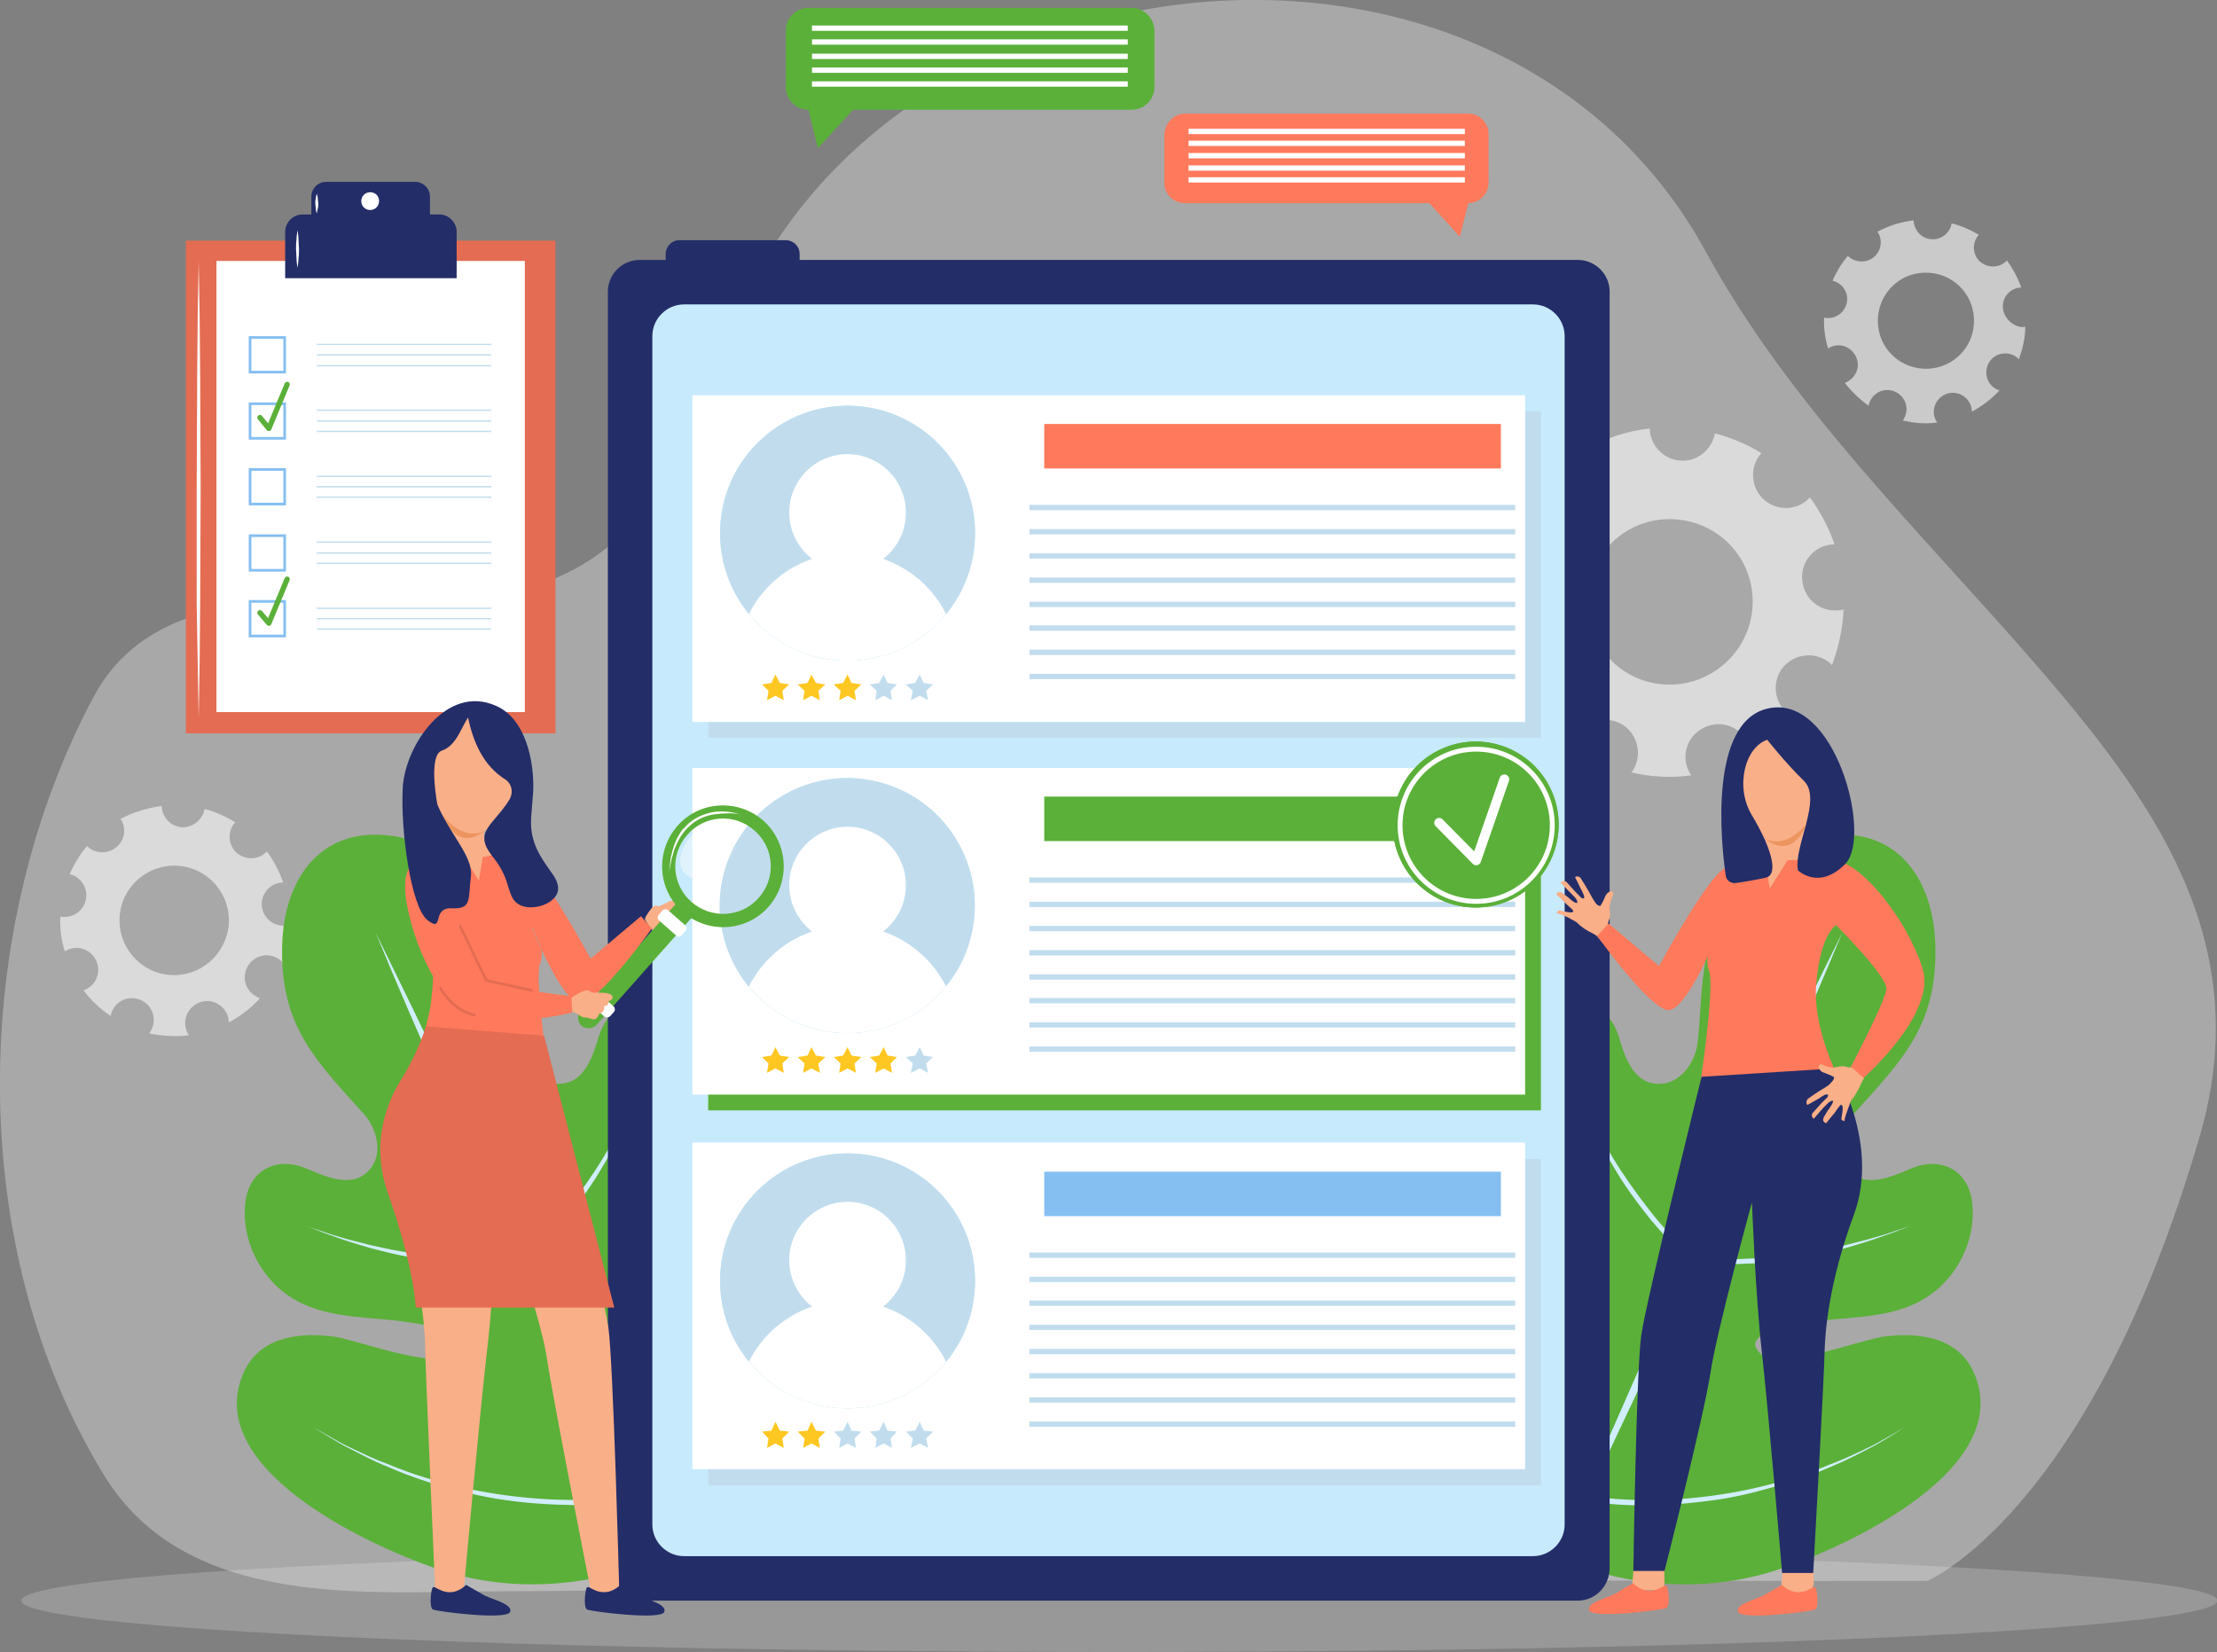 <?xml version="1.0" encoding="UTF-8"?>
<!-- Generator: Adobe Illustrator 25.2.1, SVG Export Plug-In . SVG Version: 6.00 Build 0)  -->
<svg xmlns="http://www.w3.org/2000/svg" xmlns:xlink="http://www.w3.org/1999/xlink" version="1.1" id="BACKGROUND" x="0px" y="0px" viewBox="0 0 448.6 334.3" style="enable-background:new 0 0 448.6 334.3;" xml:space="preserve">
<rect x="0" y="0" width="448.6" height="334.3" fill="#808080" stroke="none"/>
<style type="text/css">
	.st0{opacity:0.32;}
	.st1{fill:#FFFFFF;}
	.st2{opacity:0.19;}
	.st3{fill:#5BB039;}
	.st4{fill:none;stroke:#FFFFFF;stroke-width:1.076;stroke-miterlimit:10;}
	.st5{fill:#FF795C;}
	.st6{opacity:0.58;}
	.st7{fill:#D0EEFF;}
	.st8{fill:#232D68;}
	.st9{fill:#C7EAFC;}
	.st10{fill:#C1DDED;}
	.st11{fill:#E36C52;}
	.st12{fill:none;stroke:#85BFF1;stroke-width:0.538;stroke-miterlimit:10;}
	.st13{fill:none;stroke:#C1DDED;stroke-width:0.269;stroke-miterlimit:10;}
	.st14{fill:none;stroke:#5BB039;stroke-width:1.076;stroke-linecap:round;stroke-linejoin:round;stroke-miterlimit:10;}
	.st15{fill:none;stroke:#C1DDED;stroke-width:1.076;stroke-miterlimit:10;}
	.st16{fill:#FFC722;}
	.st17{clip-path:url(#SVGID_2_);}
	.st18{fill:#85BFF1;}
	.st19{clip-path:url(#SVGID_4_);}
	.st20{clip-path:url(#SVGID_6_);}
	.st21{fill:none;stroke:#FFFFFF;stroke-width:0.985;stroke-miterlimit:10;}
	.st22{fill:none;stroke:#FFFFFF;stroke-width:1.97;stroke-linecap:round;stroke-linejoin:round;stroke-miterlimit:10;}
	.st23{fill:#F9AF88;}
	.st24{fill:#ED955F;}
	.st25{opacity:0.44;}
	.st26{fill:none;stroke:#E36C52;stroke-width:0.538;stroke-linecap:round;stroke-linejoin:round;stroke-miterlimit:10;}
</style>
<g>
	<g>
		<g class="st0">
			<path class="st1" d="M21.1,298.6C-7.2,252.5-6.2,188,19,140.9c9.7-18.1,31-20,49.4-18.9c16,1,34.6,0.9,49.2-7.6     C135.8,103.9,141.3,82,149,64c32.5-76.4,154.8-88.9,196.2-13c16.8,30.8,42.8,56,65.9,82.5c24.6,28.3,45.4,56.8,34.1,96.1     c-22.2,76.5-55.2,90.3-55.2,90.3c-58.9,0.1-117.8-0.3-176.6-0.4c-36.7-0.1-73.3,2.5-110,2.5C75.2,322,38.1,326.2,21.1,298.6z"></path>
		</g>
		<g class="st2">
			<ellipse class="st1" cx="226.5" cy="323.9" rx="222.2" ry="10.4"></ellipse>
		</g>
	</g>
	<g>
		<g>
			<path class="st3" d="M229,1.6h-65.4c-2.6,0-4.6,2.1-4.6,4.6v11.4c0,2.6,2.1,4.6,4.6,4.6l1.9,7.8l7.1-7.8H229     c2.6,0,4.6-2.1,4.6-4.6V6.3C233.6,3.7,231.5,1.6,229,1.6z"></path>
			<g>
				<line class="st4" x1="164.3" y1="5.7" x2="228.2" y2="5.7"></line>
				<line class="st4" x1="164.3" y1="8.5" x2="228.2" y2="8.5"></line>
				<line class="st4" x1="164.3" y1="11.4" x2="228.2" y2="11.4"></line>
				<line class="st4" x1="164.3" y1="14.2" x2="228.2" y2="14.2"></line>
				<line class="st4" x1="164.3" y1="17" x2="228.2" y2="17"></line>
			</g>
		</g>
		<g>
			<path class="st5" d="M239.8,23h57.3c2.2,0,4.1,1.8,4.1,4.1V37c0,2.2-1.8,4.1-4.1,4.1l-1.7,6.8l-6.2-6.8h-49.5     c-2.2,0-4.1-1.8-4.1-4.1v-9.9C235.8,24.8,237.6,23,239.8,23z"></path>
			<g>
				<line class="st4" x1="296.4" y1="26.6" x2="240.5" y2="26.6"></line>
				<line class="st4" x1="296.4" y1="29" x2="240.5" y2="29"></line>
				<line class="st4" x1="296.4" y1="31.5" x2="240.5" y2="31.5"></line>
				<line class="st4" x1="296.4" y1="34" x2="240.5" y2="34"></line>
				<line class="st4" x1="296.4" y1="36.4" x2="240.5" y2="36.4"></line>
			</g>
		</g>
	</g>
	<g class="st6">
		<path class="st1" d="M405.3,62.5c-0.3-2.1,1.2-4,3.3-4.3c0.1,0,0.3,0,0.4,0c-0.7-2-1.7-3.8-2.9-5.5c0,0,0,0,0,0    c-1.5,1.6-3.9,1.6-5.5,0.2c-1.5-1.4-1.6-3.8-0.2-5.4c-1.7-1-3.5-1.8-5.5-2.3c-0.3,1.9-2.1,3.4-4.1,3.2c-2-0.1-3.5-1.8-3.6-3.8    c-2.6,0.3-5.1,1.1-7.3,2.3c1.1,1.6,0.8,3.8-0.7,5.1c-1.5,1.3-3.8,1.2-5.3-0.2c-1.3,1.5-2.3,3.2-3.1,5c2,0.5,3.3,2.4,2.9,4.4    c-0.4,2.1-2.4,3.5-4.5,3.1c0,0-0.1,0-0.1,0c-0.1,2.1,0.2,4.2,0.8,6.2c0.1,0,0.1-0.1,0.2-0.1c1.9-1.1,4.2-0.4,5.3,1.5    c1.1,1.9,0.4,4.2-1.5,5.3c-0.2,0.1-0.4,0.2-0.6,0.3c1.4,1.8,3,3.3,4.8,4.6c0-0.2,0.1-0.5,0.2-0.7c0.8-2,3-3,5-2.2c2,0.8,3,3,2.2,5    c-0.1,0.3-0.3,0.7-0.5,0.9c1,0.2,2,0.4,3.1,0.5c1.3,0.1,2.6,0.1,3.9-0.1c-0.2-0.3-0.4-0.6-0.5-0.9c-0.7-2,0.4-4.2,2.4-4.9    c2-0.7,4.2,0.4,4.9,2.4c0.1,0.4,0.2,0.8,0.2,1.2c2.1-1.1,4-2.6,5.6-4.3c-0.3-0.1-0.6-0.2-0.9-0.4c-1.8-1.1-2.3-3.5-1.2-5.3    c1.1-1.8,3.5-2.3,5.3-1.2c0.3,0.2,0.5,0.4,0.7,0.6c0.7-1.9,1.2-3.9,1.3-6c0-0.2,0-0.4,0-0.6c-0.2,0-0.4,0.1-0.6,0.1    C407.5,66.1,405.6,64.6,405.3,62.5z M389,74.6c-5.4-0.4-9.4-5-9-10.4c0.4-5.4,5-9.4,10.4-9c5.4,0.4,9.4,5,9,10.4    C399.1,70.9,394.4,75,389,74.6z"></path>
		<path class="st1" d="M364.7,117.6c-0.5-3.6,2.1-7,5.8-7.4c0.2,0,0.5,0,0.7-0.1c-1.2-3.4-2.9-6.6-5-9.5c0,0,0,0,0,0.1    c-2.5,2.7-6.7,2.8-9.4,0.3c-2.6-2.5-2.8-6.6-0.4-9.3c-2.9-1.8-6-3.1-9.4-4c-0.6,3.3-3.6,5.8-7,5.5c-3.4-0.2-6.1-3.1-6.2-6.5    c-4.5,0.5-8.7,1.9-12.5,4c1.8,2.7,1.4,6.5-1.2,8.7c-2.7,2.3-6.6,2.1-9-0.3c-2.2,2.6-4,5.5-5.4,8.7c3.4,0.8,5.6,4.1,5,7.6    c-0.6,3.6-4.1,6-7.7,5.4c-0.1,0-0.1,0-0.2,0c-0.1,3.7,0.3,7.2,1.3,10.6c0.1-0.1,0.2-0.1,0.3-0.2c3.2-1.8,7.2-0.7,9.1,2.5    c1.8,3.2,0.7,7.2-2.5,9.1c-0.3,0.2-0.7,0.3-1,0.5c2.3,3,5.1,5.7,8.3,7.8c0.1-0.4,0.2-0.8,0.3-1.2c1.3-3.4,5.2-5.1,8.6-3.8    c3.4,1.3,5.1,5.2,3.8,8.6c-0.2,0.6-0.5,1.1-0.9,1.6c1.7,0.4,3.5,0.7,5.3,0.8c2.3,0.2,4.6,0.1,6.8-0.2c-0.3-0.5-0.6-1-0.8-1.6    c-1.2-3.5,0.7-7.2,4.2-8.4c3.5-1.2,7.2,0.7,8.4,4.2c0.2,0.7,0.3,1.3,0.3,2c3.6-1.9,6.9-4.4,9.6-7.5c-0.5-0.2-1-0.4-1.5-0.7    c-3.1-2-4-6.1-2.1-9.2c2-3.1,6.1-4,9.2-2.1c0.5,0.3,0.9,0.6,1.2,1c1.2-3.2,2-6.7,2.3-10.3c0-0.3,0-0.7,0-1    c-0.3,0.1-0.6,0.2-0.9,0.2C368.4,123.9,365.1,121.3,364.7,117.6z M336.7,138.5c-9.2-0.6-16.2-8.6-15.5-17.9s8.6-16.2,17.9-15.5    s16.2,8.6,15.5,17.9C353.9,132.2,345.9,139.1,336.7,138.5z"></path>
		<path class="st1" d="M53,183.5c-0.3-2.4,1.4-4.6,3.8-4.9c0.2,0,0.3,0,0.5,0c-0.8-2.3-1.9-4.4-3.3-6.3c0,0,0,0,0,0    c-1.7,1.8-4.4,1.8-6.2,0.2c-1.7-1.6-1.8-4.4-0.2-6.1c-1.9-1.2-4-2.1-6.2-2.7c-0.4,2.2-2.4,3.8-4.6,3.7c-2.3-0.2-4-2-4.1-4.3    c-3,0.4-5.8,1.3-8.3,2.6c1.2,1.8,0.9,4.3-0.8,5.7c-1.8,1.5-4.4,1.4-6-0.2c-1.4,1.7-2.6,3.6-3.5,5.7c2.2,0.5,3.7,2.7,3.3,5    c-0.4,2.4-2.7,4-5.1,3.6c0,0-0.1,0-0.1,0c-0.1,2.4,0.2,4.8,0.9,7c0.1,0,0.1-0.1,0.2-0.1c2.1-1.2,4.8-0.5,6,1.7    c1.2,2.1,0.5,4.8-1.7,6c-0.2,0.1-0.4,0.2-0.7,0.3c1.5,2,3.4,3.8,5.5,5.2c0-0.3,0.1-0.5,0.2-0.8c0.9-2.3,3.4-3.4,5.7-2.5    s3.4,3.4,2.5,5.7c-0.1,0.4-0.4,0.7-0.6,1.1c1.1,0.3,2.3,0.4,3.5,0.5c1.5,0.1,3,0.1,4.5-0.1c-0.2-0.3-0.4-0.7-0.5-1.1    c-0.8-2.3,0.5-4.8,2.8-5.6c2.3-0.8,4.8,0.5,5.6,2.8c0.1,0.4,0.2,0.9,0.2,1.3c2.4-1.3,4.5-2.9,6.3-4.9c-0.3-0.1-0.7-0.3-1-0.5    c-2.1-1.3-2.7-4-1.4-6.1c1.3-2.1,4-2.7,6.1-1.4c0.3,0.2,0.6,0.4,0.8,0.7c0.8-2.1,1.3-4.4,1.5-6.8c0-0.2,0-0.5,0-0.7    c-0.2,0.1-0.4,0.1-0.6,0.1C55.5,187.6,53.3,185.9,53,183.5z M34.5,197.3c-6.1-0.4-10.7-5.7-10.3-11.8c0.4-6.1,5.7-10.7,11.8-10.3    c6.1,0.4,10.7,5.7,10.3,11.8C45.8,193.1,40.6,197.7,34.5,197.3z"></path>
	</g>
	<g>
		<g>
			<path class="st3" d="M399.6,278.2c-3.1-7.5-10.8-8.6-17.9-7.8c-5,0.5-21.7,7.3-25.6,3.4c-5.2-5.1,12.8-6.6,14.8-6.8     c7.9-0.7,15.9-1,22-6.9c4.5-4.4,7-10.9,6.1-17.2c-1-6.5-6.7-8.9-12.4-6.4c-4.2,1.8-9.7,4.2-13-0.2c-2.5-3.3-0.9-8.3,1.5-10.9     c10-11.1,17-18,16.5-34.3c-0.4-13.1-7.6-23.8-21.9-22c-9.2,1.1-16.6,8.3-21.2,15.9c-4.7,7.9-4,17.3-5,26c-0.4,3.6-3.1,8-7.3,8.3     c-5.6,0.4-7.4-5.3-8.7-9.7c-1.9-5.9-7.4-8.7-13-5.1c-5.3,3.4-8.6,9.6-9,15.9c-0.5,8.5,4.6,14.6,9.2,21.1     c1.2,1.6,11.9,16.1,4.6,15.6c-5.5-0.4-11.4-17.5-14.2-21.6c-4.1-5.9-10-11-17.7-8.4c-19.3,6.6-9.6,40.8-4.5,54.1     c3.1,8.1,7.5,16.5,14.1,22.4c17.1,15.5,42.5,21.5,64.6,13.4C375.1,312.2,407.2,297.1,399.6,278.2z"></path>
			<g>
				<path class="st7" d="M315.1,315.2c2.2-5.4,4.5-10.7,6.8-16l7-15.9c4.6-10.6,9.4-21.2,14.2-31.7c4.8-10.5,9.7-21.1,14.6-31.6      c4.9-10.5,9.9-20.9,15.1-31.3c-4.5,10.7-9,21.3-13.7,31.9c-4.7,10.6-9.4,21.2-14.2,31.7c-4.8,10.5-9.6,21.1-14.6,31.5l-7.4,15.7      C320.2,304.8,317.7,310.1,315.1,315.2z"></path>
			</g>
			<g>
				<path class="st7" d="M290.7,245.5c1.1,5.4,2.6,10.7,4.3,15.9c1.7,5.2,3.8,10.3,6.2,15.3c1.2,2.5,2.5,4.9,3.9,7.3      c1.4,2.4,2.9,4.7,4.5,6.9c1.6,2.2,3.4,4.3,5.3,6.3c1.9,2,3.9,3.8,6.1,5.5l-0.2-0.1c5.5,0.9,11.2,1.1,16.8,0.9      c5.6-0.3,11.2-1,16.7-2.2c5.5-1.2,10.9-2.8,16.1-5c2.7-1,5.2-2.2,7.7-3.4c1.3-0.6,2.5-1.3,3.7-2l3.7-2.1l-3.6,2.2      c-1.2,0.7-2.4,1.5-3.7,2.1c-2.5,1.3-5,2.6-7.7,3.7c-5.2,2.3-10.6,3.9-16.1,5.3c-5.5,1.4-11.2,2-16.8,2.4      c-5.7,0.3-11.4,0.1-17-0.8l-0.1,0l-0.1-0.1c-2.2-1.7-4.3-3.6-6.2-5.6c-1.9-2-3.7-4.2-5.3-6.4c-1.6-2.3-3.1-4.6-4.5-7      c-1.4-2.4-2.7-4.9-3.8-7.4c-2.3-5-4.3-10.2-6-15.5C293,256.3,291.6,250.9,290.7,245.5z"></path>
			</g>
			<g>
				<path class="st7" d="M317.3,216.4c1.5,3.6,3.1,7.1,4.9,10.5c1.8,3.4,3.7,6.8,5.8,10c2.1,3.2,4.4,6.3,6.8,9.3      c2.4,3,5.2,5.7,8,8.2l-0.2-0.1c3.7,0.5,7.4,0.6,11.2,0.4c3.7-0.1,7.5-0.6,11.2-1.1c1.8-0.3,3.7-0.6,5.5-1l2.8-0.6l2.7-0.7      c1.8-0.4,3.6-1,5.4-1.5c1.8-0.6,3.6-1.2,5.3-1.8c-1.8,0.7-3.5,1.4-5.3,2c-1.8,0.6-3.6,1.3-5.4,1.8l-2.7,0.8l-2.8,0.7      c-1.8,0.5-3.7,0.8-5.5,1.2c-3.7,0.7-7.5,1.1-11.3,1.2c-3.8,0.2-7.6,0.1-11.4-0.4l-0.1,0l-0.1-0.1c-2.9-2.6-5.6-5.4-8.1-8.4      c-2.4-3-4.8-6.2-6.8-9.5c-2-3.3-3.9-6.7-5.6-10.2C320.2,223.6,318.6,220,317.3,216.4z"></path>
			</g>
		</g>
		<g>
			<path class="st3" d="M49.1,278.2c3.1-7.5,10.8-8.6,17.9-7.8c5,0.5,21.7,7.3,25.6,3.4c5.2-5.1-12.8-6.6-14.8-6.8     c-7.9-0.7-15.9-1-22-6.9c-4.5-4.4-7-10.9-6.1-17.2c1-6.5,6.7-8.9,12.4-6.4c4.2,1.8,9.7,4.2,13-0.2c2.5-3.3,0.9-8.3-1.5-10.9     c-10-11.1-17-18-16.5-34.3c0.4-13.1,7.6-23.8,21.9-22c9.2,1.1,16.6,8.3,21.2,15.9c4.7,7.9,4,17.3,5,26c0.4,3.6,3.1,8,7.3,8.3     c5.6,0.4,7.4-5.3,8.7-9.7c1.9-5.9,7.4-8.7,13-5.1c5.3,3.4,8.6,9.6,9,15.9c0.5,8.5-4.6,14.6-9.2,21.1c-1.2,1.6-11.9,16.1-4.6,15.6     c5.5-0.4,11.4-17.5,14.2-21.6c4.1-5.9,10-11,17.7-8.4c19.3,6.6,9.6,40.8,4.5,54.1c-3.1,8.1-7.5,16.5-14.1,22.4     c-17.1,15.5-42.5,21.5-64.6,13.4C73.6,312.2,41.4,297.1,49.1,278.2z"></path>
			<g>
				<path class="st7" d="M133.6,315.2c-2.6-5.2-5.1-10.4-7.6-15.6l-7.4-15.7c-5-10.5-9.8-21-14.6-31.5c-4.8-10.6-9.6-21.1-14.2-31.7      C85,210,80.4,199.4,76,188.7c5.1,10.4,10.2,20.8,15.1,31.3c4.9,10.5,9.8,21,14.6,31.6c4.8,10.6,9.6,21.1,14.2,31.7l7,15.9      C129.1,304.6,131.4,309.9,133.6,315.2z"></path>
			</g>
			<g>
				<path class="st7" d="M158,245.5c-0.9,5.4-2.3,10.8-3.9,16.1c-1.6,5.3-3.6,10.4-6,15.5c-1.2,2.5-2.4,5-3.8,7.4      c-1.4,2.4-2.9,4.7-4.5,7c-1.6,2.2-3.4,4.4-5.3,6.4c-1.9,2-4,3.9-6.2,5.6l-0.1,0.1l-0.1,0c-5.7,1-11.3,1.1-17,0.8      c-5.7-0.3-11.3-1-16.8-2.4c-5.5-1.3-11-3-16.1-5.3c-2.6-1-5.1-2.4-7.7-3.7c-1.3-0.6-2.5-1.4-3.7-2.1l-3.6-2.2l3.7,2.1      c1.2,0.7,2.4,1.4,3.7,2c2.6,1.2,5.1,2.5,7.7,3.4c5.2,2.2,10.6,3.8,16.1,5c5.5,1.2,11.1,1.9,16.7,2.2c5.6,0.3,11.3,0.1,16.8-0.9      l-0.2,0.1c2.2-1.7,4.2-3.5,6.1-5.5c1.9-2,3.6-4.1,5.3-6.3c1.6-2.2,3.1-4.5,4.5-6.9c1.4-2.4,2.7-4.8,3.9-7.3      c2.4-5,4.4-10.1,6.2-15.3C155.4,256.2,156.9,250.9,158,245.5z"></path>
			</g>
			<g>
				<path class="st7" d="M131.3,216.4c-1.3,3.7-2.8,7.2-4.5,10.7c-1.7,3.5-3.6,6.9-5.6,10.2c-2,3.3-4.3,6.4-6.8,9.5      c-2.5,3-5.2,5.8-8.1,8.4l-0.1,0.1l-0.1,0c-3.8,0.5-7.6,0.5-11.4,0.4c-3.8-0.2-7.5-0.6-11.3-1.2c-1.9-0.4-3.7-0.7-5.5-1.2      l-2.8-0.7l-2.7-0.8c-1.8-0.5-3.6-1.2-5.4-1.8c-1.8-0.6-3.5-1.4-5.3-2c1.8,0.6,3.6,1.2,5.3,1.8c1.8,0.5,3.6,1.1,5.4,1.5l2.7,0.7      l2.8,0.6c1.8,0.4,3.7,0.7,5.5,1c3.7,0.5,7.4,1,11.2,1.1c3.7,0.1,7.5,0.1,11.2-0.4l-0.2,0.1c2.9-2.5,5.6-5.3,8-8.2      c2.4-3,4.7-6.1,6.8-9.3c2.1-3.2,4-6.6,5.8-10C128.2,223.5,129.9,220,131.3,216.4z"></path>
			</g>
		</g>
	</g>
	<g>
		<g>
			<g>
				<path class="st8" d="M319.3,323.9H129.4c-3.5,0-6.4-2.9-6.4-6.4V59c0-3.5,2.9-6.4,6.4-6.4h189.9c3.5,0,6.4,2.9,6.4,6.4v258.5      C325.6,321,322.8,323.9,319.3,323.9z"></path>
				<g>
					<path class="st9" d="M132,308.5V68c0-3.5,2.9-6.4,6.4-6.4h171.8c3.5,0,6.4,2.9,6.4,6.4v240.5c0,3.5-2.9,6.4-6.4,6.4H138.4       C134.9,314.9,132,312,132,308.5z"></path>
				</g>
			</g>
		</g>
		<path class="st8" d="M161.7,54.8h-27v-3.4c0-1.5,1.2-2.8,2.8-2.8h21.5c1.5,0,2.8,1.2,2.8,2.8V54.8z"></path>
	</g>
	<g>
		<rect x="143.3" y="158.6" class="st3" width="168.5" height="66.1"></rect>
		<g>
			<rect x="143.3" y="234.5" class="st10" width="168.5" height="66.1"></rect>
		</g>
		<g>
			<rect x="143.3" y="83.2" class="st10" width="168.5" height="66.1"></rect>
		</g>
	</g>
	<g>
		<g>
			<g>
				<g>
					<rect x="37.6" y="48.7" class="st11" width="74.8" height="99.7"></rect>
					<g>
						<rect x="43.8" y="52.8" class="st1" width="62.4" height="91.3"></rect>
					</g>
					<path class="st8" d="M87,43.4v-3.6c0-1.7-1.4-3-3-3H66c-1.7,0-3,1.4-3,3v3.6h-1.8c-1.9,0-3.5,1.6-3.5,3.5v9.4h34.7v-9.4       c0-1.9-1.6-3.5-3.5-3.5H87z"></path>
					<g>
						<g>
							<rect x="50.6" y="68.3" class="st12" width="7" height="7"></rect>
							<rect x="50.6" y="81.7" class="st12" width="7" height="7"></rect>
							<rect x="50.6" y="95" class="st12" width="7" height="7"></rect>
							<rect x="50.6" y="108.4" class="st12" width="7" height="7"></rect>
							<rect x="50.6" y="121.7" class="st12" width="7" height="7"></rect>
						</g>
						<g>
							<g>
								<line class="st13" x1="64.1" y1="69.7" x2="99.4" y2="69.7"></line>
								<line class="st13" x1="64.1" y1="71.8" x2="99.4" y2="71.8"></line>
								<line class="st13" x1="64.1" y1="74" x2="99.4" y2="74"></line>
							</g>
							<g>
								<line class="st13" x1="64.1" y1="83" x2="99.4" y2="83"></line>
								<line class="st13" x1="64.1" y1="85.2" x2="99.4" y2="85.2"></line>
								<line class="st13" x1="64.1" y1="87.3" x2="99.4" y2="87.3"></line>
							</g>
							<g>
								<line class="st13" x1="64.1" y1="96.4" x2="99.4" y2="96.4"></line>
								<line class="st13" x1="64.1" y1="98.5" x2="99.4" y2="98.5"></line>
								<line class="st13" x1="64.1" y1="100.6" x2="99.4" y2="100.6"></line>
							</g>
							<g>
								<line class="st13" x1="64.1" y1="109.7" x2="99.4" y2="109.7"></line>
								<line class="st13" x1="64.1" y1="111.9" x2="99.4" y2="111.9"></line>
								<line class="st13" x1="64.1" y1="114" x2="99.4" y2="114"></line>
							</g>
							<g>
								<line class="st13" x1="64.1" y1="123.1" x2="99.4" y2="123.1"></line>
								<line class="st13" x1="64.1" y1="125.2" x2="99.4" y2="125.2"></line>
								<line class="st13" x1="64.1" y1="127.3" x2="99.4" y2="127.3"></line>
							</g>
						</g>
					</g>
					<polyline class="st14" points="52.6,84.5 54.4,86.7 58.1,77.8      "></polyline>
					<polyline class="st14" points="52.6,124 54.4,126.1 58.1,117.2      "></polyline>
				</g>
				<g>
					<path class="st1" d="M60.2,54.2c-0.1-0.6-0.2-1.3-0.2-1.9c0-0.6-0.1-1.3-0.1-1.9c0-0.6,0-1.3,0.1-1.9c0-0.6,0.1-1.3,0.2-1.9       c0.1,0.6,0.2,1.3,0.2,1.9c0,0.6,0.1,1.3,0.1,1.9c0,0.6,0,1.3-0.1,1.9C60.4,52.9,60.3,53.5,60.2,54.2z"></path>
				</g>
				<g>
					<path class="st1" d="M64.1,43.2c-0.1-0.3-0.2-0.7-0.2-1c0-0.3-0.1-0.7-0.1-1c0-0.3,0-0.7,0.1-1c0-0.3,0.1-0.7,0.2-1       c0.1,0.3,0.2,0.7,0.2,1c0,0.3,0.1,0.7,0.1,1c0,0.3,0,0.7-0.1,1C64.2,42.5,64.2,42.8,64.1,43.2z"></path>
				</g>
			</g>
			<g>
				<polygon class="st1" points="40.2,52.8 40.4,64.4 40.5,76 40.6,99.1 40.5,122.2 40.4,133.7 40.2,145.3 40,133.7 39.8,122.2       39.8,99.1 39.9,76 40,64.4     "></polygon>
			</g>
		</g>
		<g>
			<path class="st1" d="M76.7,40.7c0,1-0.8,1.8-1.8,1.8c-1,0-1.8-0.8-1.8-1.8c0-1,0.8-1.8,1.8-1.8C76,38.9,76.7,39.7,76.7,40.7z"></path>
		</g>
	</g>
	<g>
		<g>
			<g>
				<g>
					<rect x="140.1" y="155.4" class="st1" width="168.5" height="66.1"></rect>
				</g>
			</g>
			<g>
				<g>
					
						<ellipse transform="matrix(0.227 -0.974 0.974 0.227 -46.025 308.687)" class="st9" cx="171.5" cy="183.3" rx="25.8" ry="25.8"></ellipse>
				</g>
				<g>
					<g>
						<rect x="211.3" y="161.2" class="st3" width="92.4" height="9"></rect>
						<g>
							<line class="st15" x1="208.3" y1="178.1" x2="306.6" y2="178.1"></line>
							<line class="st15" x1="208.3" y1="183" x2="306.6" y2="183"></line>
							<line class="st15" x1="208.3" y1="187.9" x2="306.6" y2="187.9"></line>
							<line class="st15" x1="208.3" y1="192.8" x2="306.6" y2="192.8"></line>
							<line class="st15" x1="208.3" y1="197.7" x2="306.6" y2="197.7"></line>
							<line class="st15" x1="208.3" y1="202.5" x2="306.6" y2="202.5"></line>
							<line class="st15" x1="208.3" y1="207.4" x2="306.6" y2="207.4"></line>
							<line class="st15" x1="208.3" y1="212.3" x2="306.6" y2="212.3"></line>
						</g>
					</g>
					<g>
						<g>
							<polygon class="st16" points="156.9,211.9 157.8,213.6 159.7,213.9 158.3,215.2 158.6,217.1 156.9,216.2 155.2,217.1          155.5,215.2 154.2,213.9 156.1,213.6        "></polygon>
							<polygon class="st16" points="164.2,211.9 165.1,213.6 167,213.9 165.6,215.2 165.9,217.1 164.2,216.2 162.5,217.1          162.8,215.2 161.4,213.9 163.4,213.6        "></polygon>
							<polygon class="st16" points="171.5,211.9 172.3,213.6 174.3,213.9 172.9,215.2 173.2,217.1 171.5,216.2 169.8,217.1          170.1,215.2 168.7,213.9 170.6,213.6        "></polygon>
							<polygon class="st16" points="178.8,211.9 179.6,213.6 181.5,213.9 180.2,215.2 180.5,217.1 178.8,216.2 177.1,217.1          177.4,215.2 176,213.9 177.9,213.6        "></polygon>
							<g>
								<polygon class="st10" points="186.1,211.9 186.9,213.6 188.8,213.9 187.4,215.2 187.8,217.1 186.1,216.2 184.3,217.1           184.7,215.2 183.3,213.9 185.2,213.6         "></polygon>
							</g>
						</g>
					</g>
				</g>
				<g>
					<defs>
						
							<ellipse id="SVGID_1_" transform="matrix(0.227 -0.974 0.974 0.227 -46.025 308.687)" cx="171.5" cy="183.3" rx="25.8" ry="25.8"></ellipse>
					</defs>
					<use xlink:href="#SVGID_1_" style="overflow:visible;fill:#C1DDED;"></use>
					<clipPath id="SVGID_2_">
						<use xlink:href="#SVGID_1_" style="overflow:visible;"></use>
					</clipPath>
					<g class="st17">
						<path class="st1" d="M178.7,188.5c2.8-2.2,4.6-5.5,4.6-9.4c0-6.5-5.3-11.8-11.8-11.8c-6.5,0-11.8,5.3-11.8,11.8        c0,3.8,1.8,7.2,4.6,9.4c-8.8,3-15.1,11.3-15.1,21.1h44.6C193.8,199.8,187.4,191.5,178.7,188.5z"></path>
					</g>
				</g>
			</g>
		</g>
		<g>
			<g>
				<g>
					<rect x="140.1" y="231.2" class="st1" width="168.5" height="66.1"></rect>
				</g>
			</g>
			<g>
				<g>
					<circle class="st9" cx="171.5" cy="259.2" r="25.8"></circle>
				</g>
				<g>
					<g>
						<rect x="211.3" y="237.1" class="st18" width="92.4" height="9"></rect>
						<g>
							<line class="st15" x1="208.3" y1="254" x2="306.6" y2="254"></line>
							<line class="st15" x1="208.3" y1="258.9" x2="306.6" y2="258.9"></line>
							<line class="st15" x1="208.3" y1="263.7" x2="306.6" y2="263.7"></line>
							<line class="st15" x1="208.3" y1="268.6" x2="306.6" y2="268.6"></line>
							<line class="st15" x1="208.3" y1="273.5" x2="306.6" y2="273.5"></line>
							<line class="st15" x1="208.3" y1="278.4" x2="306.6" y2="278.4"></line>
							<line class="st15" x1="208.3" y1="283.3" x2="306.6" y2="283.3"></line>
							<line class="st15" x1="208.3" y1="288.2" x2="306.6" y2="288.2"></line>
						</g>
					</g>
					<g>
						<g>
							<polygon class="st16" points="156.9,287.7 157.8,289.5 159.7,289.7 158.3,291.1 158.6,293 156.9,292.1 155.2,293          155.5,291.1 154.2,289.7 156.1,289.5        "></polygon>
							<polygon class="st16" points="164.2,287.7 165.1,289.5 167,289.7 165.6,291.1 165.9,293 164.2,292.1 162.5,293 162.8,291.1          161.4,289.7 163.4,289.5        "></polygon>
							<g>
								<polygon class="st10" points="171.5,287.7 172.3,289.5 174.3,289.7 172.9,291.1 173.2,293 171.5,292.1 169.8,293           170.1,291.1 168.7,289.7 170.6,289.5         "></polygon>
							</g>
							<g>
								<polygon class="st10" points="178.8,287.7 179.6,289.5 181.5,289.7 180.2,291.1 180.5,293 178.8,292.1 177.1,293           177.4,291.1 176,289.7 177.9,289.5         "></polygon>
							</g>
							<g>
								<polygon class="st10" points="186.1,287.7 186.9,289.5 188.8,289.7 187.4,291.1 187.8,293 186.1,292.1 184.3,293           184.7,291.1 183.3,289.7 185.2,289.5         "></polygon>
							</g>
						</g>
					</g>
				</g>
				<g>
					<defs>
						<circle id="SVGID_3_" cx="171.5" cy="259.2" r="25.8"></circle>
					</defs>
					<use xlink:href="#SVGID_3_" style="overflow:visible;fill:#C1DDED;"></use>
					<clipPath id="SVGID_4_">
						<use xlink:href="#SVGID_3_" style="overflow:visible;"></use>
					</clipPath>
					<g class="st19">
						<path class="st1" d="M178.7,264.4c2.8-2.2,4.6-5.5,4.6-9.4c0-6.5-5.3-11.8-11.8-11.8c-6.5,0-11.8,5.3-11.8,11.8        c0,3.8,1.8,7.2,4.6,9.4c-8.8,3-15.1,11.3-15.1,21.1h44.6C193.8,275.7,187.4,267.4,178.7,264.4z"></path>
					</g>
				</g>
			</g>
		</g>
		<g>
			<g>
				<g>
					<g>
						<rect x="140.1" y="80" class="st1" width="168.5" height="66.1"></rect>
					</g>
				</g>
				<g>
					<g>
						<circle class="st9" cx="171.5" cy="107.9" r="25.8"></circle>
					</g>
					<g>
						<g>
							<rect x="211.3" y="85.8" class="st5" width="92.4" height="9"></rect>
							<g>
								<line class="st15" x1="208.3" y1="102.7" x2="306.6" y2="102.7"></line>
								<line class="st15" x1="208.3" y1="107.6" x2="306.6" y2="107.6"></line>
								<line class="st15" x1="208.3" y1="112.5" x2="306.6" y2="112.5"></line>
								<line class="st15" x1="208.3" y1="117.4" x2="306.6" y2="117.4"></line>
								<line class="st15" x1="208.3" y1="122.3" x2="306.6" y2="122.3"></line>
								<line class="st15" x1="208.3" y1="127.1" x2="306.6" y2="127.1"></line>
								<line class="st15" x1="208.3" y1="132" x2="306.6" y2="132"></line>
								<line class="st15" x1="208.3" y1="136.9" x2="306.6" y2="136.9"></line>
							</g>
						</g>
						<g>
							<g>
								<polygon class="st16" points="156.9,136.5 157.8,138.2 159.7,138.5 158.3,139.8 158.6,141.7 156.9,140.8 155.2,141.7           155.5,139.8 154.2,138.5 156.1,138.2         "></polygon>
								<polygon class="st16" points="164.2,136.5 165.1,138.2 167,138.5 165.6,139.8 165.9,141.7 164.2,140.8 162.5,141.7           162.8,139.8 161.4,138.5 163.4,138.2         "></polygon>
								<polygon class="st16" points="171.5,136.5 172.3,138.2 174.3,138.5 172.9,139.8 173.2,141.7 171.5,140.8 169.8,141.7           170.1,139.8 168.7,138.5 170.6,138.2         "></polygon>
								<g>
									<polygon class="st10" points="178.8,136.5 179.6,138.2 181.5,138.5 180.2,139.8 180.5,141.7 178.8,140.8 177.1,141.7            177.4,139.8 176,138.5 177.9,138.2          "></polygon>
								</g>
								<g>
									<polygon class="st10" points="186.1,136.5 186.9,138.2 188.8,138.5 187.4,139.8 187.8,141.7 186.1,140.8 184.3,141.7            184.7,139.8 183.3,138.5 185.2,138.2          "></polygon>
								</g>
							</g>
						</g>
					</g>
					<g>
						<defs>
							<circle id="SVGID_5_" cx="171.5" cy="107.9" r="25.8"></circle>
						</defs>
						<use xlink:href="#SVGID_5_" style="overflow:visible;fill:#C1DDED;"></use>
						<clipPath id="SVGID_6_">
							<use xlink:href="#SVGID_5_" style="overflow:visible;"></use>
						</clipPath>
						<g class="st20">
							<path class="st1" d="M178.7,113.1c2.8-2.2,4.6-5.5,4.6-9.4c0-6.5-5.3-11.8-11.8-11.8c-6.5,0-11.8,5.3-11.8,11.8         c0,3.8,1.8,7.2,4.6,9.4c-8.8,3-15.1,11.3-15.1,21.1h44.6C193.8,124.4,187.4,116.1,178.7,113.1z"></path>
						</g>
					</g>
				</g>
			</g>
		</g>
	</g>
	<g>
		
			<ellipse transform="matrix(0.925 -0.379 0.379 0.925 -40.994 125.586)" class="st3" cx="298.7" cy="167" rx="16.8" ry="16.8"></ellipse>
		
			<ellipse transform="matrix(0.925 -0.379 0.379 0.925 -40.994 125.586)" class="st3" cx="298.7" cy="167" rx="16.8" ry="16.8"></ellipse>
		<circle class="st21" cx="298.7" cy="167" r="15.4"></circle>
		<polyline class="st22" points="291.2,166.5 298.7,174.1 304.4,157.7   "></polyline>
	</g>
	<g>
		<g>
			<path class="st23" d="M323.2,189.5c-0.5-0.5-1.4-0.8-2-1.2c-0.7-0.4-1.4-0.9-2-1.5c-0.3-0.3-0.6-0.4-0.9-0.6     c-0.2-0.1-0.5-0.2-0.7-0.4c-0.9-0.4-1.7-0.8-2.6-1l0.2-0.4c0.1-0.2,0.3-0.2,0.4-0.2c0.6,0.2,1.9,0.5,2.5,0.4     c0.5-0.1,0.1-0.5-0.1-0.7c-0.3-0.3-0.7-0.6-1-0.9c-0.3-0.3-0.7-0.7-1-1l-1.1-1l0.1-0.2c0.2-0.3,0.7-0.4,1-0.2c0,0,0,0,0,0     c0.4,0.3,0.8,0.6,1.2,0.9c0.4,0.3,0.7,0.7,1.1,0.9c0.1,0.1,0.6,0.4,0.8,0.3c0.1-0.1,0.1-0.3,0-0.4c-0.1-0.4-0.4-0.7-0.7-1     c-0.9-0.9-1.8-1.8-2.6-2.7c0.3-0.4,0.9-0.4,1.2-0.1l1.8,2c0.3,0.3,0.5,0.5,0.8,0.8c0.2,0.2,0.4,0.5,0.7,0.5     c0.7,0.1-0.2-1.5-0.3-1.7c-0.4-0.7-0.7-1.5-1.1-2.2c0,0-0.2-0.4-0.2-0.4c0.4-0.3,1-0.1,1.2,0.3c0.6,0.9,1.1,1.8,1.7,2.8     c0.3,0.6,0.7,1.3,1.1,1.9c0.2,0.3,0.5,0.7,0.9,0.8c0.1,0,0.1,0,0.2,0c0.1,0,0.1-0.1,0.1-0.1c0.4-0.6,0.7-1.3,1-2     c0.2-0.4,0.6-0.7,0.9-0.8c0.5-0.2,0.8,0.3,0.6,0.8c-0.1,0.3-0.3,0.6-0.4,0.9c-0.1,0.4-0.3,1.2-0.3,1.6c0.1,0.7,0.2,1.3,0,2.1     c-0.1,0.4-0.4,0.9-0.3,1.4L323.2,189.5z"></path>
			<polygon class="st23" points="323.2,189.5 326.9,193.9 329.8,190.5 325.5,187    "></polygon>
		</g>
		<g>
			<path class="st23" d="M365.5,166.5l0.5,8l-8.6,7.1l-2.8-6c0,0,3.7-3.2,2.4-6.4L365.5,166.5z"></path>
			<path class="st23" d="M368.7,157.3c0-2.6-0.6-5.2-1.9-7.5c-1.5-2.5-4-4.7-6.9-4.7c-2.9,0-5.4,2-7,4.5c-2.3,3.6-2.7,8.3-1.4,12.3     c1,3.3,4.3,8.7,8.4,8.7C365.6,170.6,368.7,161.7,368.7,157.3z"></path>
		</g>
		<path class="st23" d="M366.2,322.7c0.5-1.2,0.8-2.1,0.8-2.1l-0.1-7l-6,0c-0.1,2.7-0.2,5.1-0.5,7.8c0,0.4-0.1,0.8-0.2,1.3H366.2z"></path>
		<path class="st23" d="M336.4,321.8c0.3-0.7,0.4-1.2,0.4-1.2l-0.1-7l-6,0c-0.1,2.7-0.2,5.1-0.5,7.8c0,0.1,0,0.2,0,0.4H336.4z"></path>
		<path class="st5" d="M357.2,174.9c-0.9-0.1-1.8-0.4-2.6-0.6c-1.4-0.3-4.2-0.5-7.3,2.9c-4.2,4.6-11.6,18.3-11.6,18.3l-10.2-8.6    l-2.3,2.5c0,0,10.5,14.7,14.3,15c3.8,0.3,10.1-15.5,10.1-15.5s-3.1,4.4-1.8,7.5c1.3,3.1-1.9,23.8-1.9,23.8s17,4.2,29.2,0    c0,0-6.4-11-5.6-21c0.8-10.1,4-12,4-12s10.5,10.4,10.2,13c-0.3,2.6-7.3,15.9-7.3,15.9l2.6,2.1c0,0,15-13.1,12-22.3    c-2.9-9.3-12.3-21.8-18.4-21.9s-8.9,0.1-8.9,0.1l-3.6,5.7l-0.8-4.8L357.2,174.9z"></path>
		<path class="st8" d="M371.2,216.2c0,0,9.3,15.1,3.9,29.7c-5.1,13.7-5.8,23.9-5.9,27.5c0,3.6-2.3,44.9-2.3,44.9h-6.3    c0,0-2.8-33.2-4.1-44.7c-1.3-11.5-2-30.3-2-30.3s-7.1,25.9-8.4,34.5c-1.3,8.7-9.3,40.1-9.3,40.1h-6.3c0,0,0.6-40.8,1.6-47.7    c1-7,12.2-52.3,12.2-52.3L371.2,216.2z"></path>
		<g>
			<path class="st23" d="M377.2,218.2c-0.5,0.6-0.7,1.4-1.1,2.1c-0.4,0.7-0.8,1.5-1.3,2.1c-0.3,0.3-0.4,0.6-0.5,1     c-0.1,0.3-0.2,0.5-0.3,0.8c-0.3,0.9-0.7,1.8-0.8,2.7l-0.4-0.2c-0.2-0.1-0.2-0.2-0.2-0.4c0.1-0.6,0.4-2,0.2-2.5     c-0.2-0.5-0.5-0.1-0.7,0.2c-0.3,0.3-0.5,0.7-0.8,1.1c-0.3,0.4-0.6,0.7-0.9,1.1l-0.9,1.1l-0.2-0.1c-0.4-0.2-0.5-0.6-0.3-1     c0,0,0,0,0-0.1c0.3-0.4,0.5-0.9,0.8-1.3c0.3-0.4,0.6-0.8,0.8-1.2c0.1-0.1,0.4-0.7,0.3-0.8c-0.1-0.1-0.3,0-0.4,0     c-0.4,0.2-0.7,0.5-1,0.8c-0.9,0.9-1.7,1.9-2.5,2.8c-0.4-0.3-0.5-0.9-0.2-1.2l1.8-2c0.3-0.3,0.5-0.5,0.8-0.8     c0.2-0.2,0.5-0.4,0.5-0.7c0-0.7-1.5,0.3-1.7,0.5c-0.7,0.4-1.4,0.8-2.1,1.2c0,0-0.4,0.2-0.4,0.2c-0.3-0.4-0.2-1,0.2-1.3     c0.9-0.6,1.8-1.3,2.7-1.8c0.6-0.4,1.3-0.7,1.8-1.3c0.3-0.3,0.6-0.6,0.7-1c0-0.1,0-0.1,0-0.2c0-0.1-0.1-0.1-0.1-0.1     c-0.7-0.4-1.4-0.6-2.1-0.9c-0.4-0.1-0.7-0.5-0.9-0.9c-0.2-0.5,0.3-0.8,0.7-0.7c0.3,0.1,0.6,0.3,0.9,0.4c0.4,0.1,1.3,0.3,1.6,0.2     c0.7-0.1,1.3-0.3,2.1-0.2c0.4,0.1,0.9,0.3,1.4,0.2L377.2,218.2z"></path>
		</g>
		<path class="st8" d="M357.6,149.7c0,0,3.6,4.6,7.4,8.3c3.8,3.7-2.1,13.3-1.2,18.1c0,0,4.2,4.2,9.6-1.3c5.5-5.6-2.1-34.7-15.8-31.4    c-11.8,2.8-9.4,27.1-8.4,33.8c0.1,0.9,1,1.6,1.9,1.5c1.7-0.2,4.4-0.7,6.2-1.1c2.9-0.7,0.7-6.8-2.8-12.6    C351,159.2,353.1,151.2,357.6,149.7z"></path>
		<path class="st24" d="M357.1,169.7c0,0,4,2.5,8.4-3C365.5,166.8,363,174.3,357.1,169.7z"></path>
		<path class="st5" d="M330.5,320.4c0,0,1.3,1.5,3.3,1.5c1.9,0,3-1.3,3.4-1c0.4,0.3,0.8,4.1,0,4.5c-0.8,0.4-14.9,2.2-15.6,0.5    c-0.7-1.7,4.1-2.6,5.6-3.6C328.7,321.3,330.5,320.4,330.5,320.4z"></path>
		<path class="st5" d="M360.6,320.7c0,0,1.3,1.5,3.3,1.5c1.9,0,3-1.3,3.4-1c0.4,0.3,0.8,4.1,0,4.5c-0.8,0.4-14.9,2.2-15.6,0.5    c-0.7-1.7,4.1-2.6,5.6-3.6C358.9,321.7,360.6,320.7,360.6,320.7z"></path>
	</g>
	<g>
		<g>
			<path class="st23" d="M136.6,184.7c1-0.6,0.3-1.3,0.3-1.3c0.2,0.2,0.5-0.6,0.4-0.7c-0.1-1-1.6-0.4-2.1-0.2c-0.2,0.1-1.9,1-2,0.9     c0,0-0.3-0.3-0.9,0c-0.6,0.3-1.7,2.2-1.7,2.2l-0.1,0.5l1.3,2c0,0,1-0.1,1.8,0c0.8,0.1,0.9-0.3,2.1-0.5c1.2-0.2,0.8-1.5,0.8-1.5     C137.4,185.4,136.6,184.7,136.6,184.7z"></path>
		</g>
		<g>
			<g>
				<g>
					<path class="st3" d="M154.5,166.1c-5.1-4.5-12.9-4.1-17.4,1c-4.5,5.1-4.1,12.9,1,17.4s12.9,4.1,17.4-1       C160,178.4,159.5,170.6,154.5,166.1z M139.9,182.5c-4-3.5-4.4-9.6-0.8-13.6c3.5-4,9.6-4.4,13.6-0.8c4,3.5,4.4,9.6,0.8,13.6       C150,185.7,143.9,186,139.9,182.5z"></path>
					<g class="st25">
						<path class="st1" d="M146.4,175.1c-2.4,2.7-5.7,3.5-7.6,1.9s-1.4-5.1,1-7.7c2.4-2.7,5.7-3.5,7.6-1.9        C149.2,169,148.8,172.5,146.4,175.1z"></path>
					</g>
				</g>
				<g>
					<path class="st1" d="M149.7,164.8c-0.9-0.2-1.8-0.3-2.7-0.2c-0.9,0-1.8,0.1-2.6,0.2c-1.7,0.3-3.4,1-4.7,2.2       c-1.3,1.1-2.3,2.6-3,4.3c-0.4,0.8-0.5,1.7-0.8,2.5l-0.5,2.6c0.1-0.9,0.2-1.8,0.3-2.7c0.2-0.9,0.4-1.8,0.7-2.6l0.5-1.3       c0.2-0.4,0.5-0.8,0.7-1.2l0.4-0.6c0.1-0.2,0.3-0.3,0.5-0.5c0.3-0.3,0.6-0.7,1-1c1.4-1.2,3.2-1.9,5-2.2       C146.1,164.1,148,164.2,149.7,164.8z"></path>
				</g>
			</g>
			<path class="st3" d="M117.7,207.6L117.7,207.6c-0.9-0.8-1-2.2-0.2-3l19.7-22.2l3.2,2.8l-19.7,22.2     C119.9,208.2,118.6,208.3,117.7,207.6z"></path>
			<g>
				<path class="st1" d="M136.8,189.3l-3.4-3c-0.4-0.3-0.4-0.9-0.1-1.2l0.7-0.8c0.3-0.4,0.9-0.4,1.2-0.1l3.4,3      c0.4,0.3,0.4,0.9,0.1,1.2l-0.7,0.8C137.7,189.6,137.2,189.7,136.8,189.3z"></path>
			</g>
			<g>
				<path class="st1" d="M122.3,205.7l-3.4-3c-0.4-0.3-0.4-0.9-0.1-1.2l0.7-0.8c0.3-0.4,0.9-0.4,1.2-0.1l3.4,3      c0.4,0.3,0.4,0.9,0.1,1.2l-0.7,0.8C123.2,205.9,122.7,206,122.3,205.7z"></path>
			</g>
		</g>
		<g>
			<path class="st23" d="M89.7,164.8l-0.5,8l8.6,7.1l2.8-6c0,0-3.7-3.2-2.4-6.4L89.7,164.8z"></path>
			<path class="st23" d="M86.5,155.7c0-2.6,0.6-5.2,1.9-7.5c1.5-2.5,4-4.7,6.9-4.7c2.9,0,5.4,2,7,4.5c2.3,3.6,2.7,8.3,1.4,12.3     c-1,3.3-4.3,8.7-8.4,8.7C89.7,169,86.5,160,86.5,155.7z"></path>
		</g>
		<path class="st5" d="M109.6,192c-0.4-2.4-2-4.6-2-4.6S108.4,189.4,109.6,192z"></path>
		<path class="st23" d="M84,214.6c0,0-9.3,15.1-3.9,29.7c5.1,13.7,5.8,23.9,5.9,27.5c0,3.6,2.1,51,2.1,51l5.7-0.6    c0,0,3.5-38.7,4.9-50.2c1.3-11.5,2-30.3,2-30.3s8.6,24.1,9.9,32.8c1.3,8.7,9,47.7,9,47.7c2,0.1,3.9,0,5.7-0.4    c0,0-1.2-46.2-2.2-53.2c-1-7-12.2-52.3-12.2-52.3L84,214.6z"></path>
		<path class="st24" d="M98.1,168.1c0,0-4,2.5-8.4-3C89.7,165.1,92.2,172.7,98.1,168.1z"></path>
		<path class="st5" d="M129.7,185.4l-10.2,8.6c0,0-7.4-13.7-11.6-18.3c-3.1-3.3-5.9-3.2-7.3-2.9c-0.9,0.2-1.7,0.4-2.6,0.6l-0.3,0    l-0.8,4.8l-3.6-5.7c0,0-2.6-0.2-8-0.1c-0.7,0-1.6,6.5-1.7,7.1c-0.3,1.7-1,3.9-0.1,5.5c0.7,1.3,2,2,2.6,3.4    c2.2,4.2,1.6,10.7,1,15.3c-0.2,1.4-3.5,15.5-5.1,15c12.2,4.2,29.2,0,29.2,0s-3.2-20.7-1.9-23.8c0.4-0.9,0.4-1.9,0.2-2.9    c-1.2-2.6-2-4.6-2-4.6s1.5,2.2,2,4.6c2.2,4.7,5.6,11.2,8.1,10.9c3.8-0.3,14.3-15,14.3-15L129.7,185.4z"></path>
		<path class="st11" d="M86.2,207.7c-1.2,3.7-2.8,7.1-4.8,10.4c-2.9,4.5-6.6,12.9-2.9,23.4c5.5,15.6,5.6,23.1,5.6,23.1h40.2    l-14.2-55L86.2,207.7L86.2,207.7z"></path>
		<g>
			<path class="st23" d="M122.2,203.6c1.2,0,0.9-1.1,0.9-1.1c0.1,0.3,0.7-0.3,0.8-0.4c0.4-1-1.3-1.2-1.9-1.2c-0.2,0-2.3,0-2.4-0.1     c0,0-0.2-0.4-0.9-0.4s-2.8,1.3-2.8,1.3l-0.4,0.4l0.3,2.6c0,0,1,0.4,1.7,0.9c0.7,0.5,1,0.1,2.2,0.6c1.2,0.4,1.5-1,1.5-1     C122.6,204.7,122.2,203.6,122.2,203.6z"></path>
		</g>
		<path class="st5" d="M85.2,172.5c-0.5-0.2-1.8,1.9-2,2.3c-1.9,2.9-1.2,6.8-0.5,10c1.2,5.3,3.4,10.6,6.4,15.2    c0.5,0.7,1,1.4,1.5,2.1c6,7.7,25.2,2.8,25.2,2.8l-0.2-3.3c0,0-14.9-1.8-17.2-3c-2-1.1-4.2-12.5-4.7-15.2c-0.1-0.4-2-1.7-2.3-2.2    c-0.7-0.9-1.3-1.9-2-2.9C88.2,176.3,87.1,173.8,85.2,172.5z"></path>
		<path class="st8" d="M107.6,163.8c0.1-1.3,0.2-2.5,0.3-3.8c0.2-5.9-1.5-14.6-7.6-17.2c-10-4.4-18.3,8.1-18.8,16.5    c-0.5,8.4,1.6,24.2,5,26.9c3.5,2.7,0.7-2.6,4.9-2.4c4.2,0.2,3.3-1.9,3.9-6.6c0.4-3.9-4.4-8.6-6.8-14.4c-0.5-2.7-1.5-10.1,0.9-10.9    c2.9-1,3.8-4.4,5.3-6.7c1.1,5.1,3.1,9.7,7.5,12.5c1.3,0.8,1.7,2.5,1,3.9c-0.8,1.4-1.9,2.7-3,4c-1,1.2-2.2,2.5-2.2,4.1    c0,1.6,1.2,3,2.2,4.3c1.1,1.5,2,3.2,2.5,5c0.4,1.2,0.7,2.6,1.6,3.5c1.2,1.2,3.1,1.3,4.8,0.9c1.7-0.4,3.5-1.5,3.8-3.2    c0.2-1.4-0.6-2.7-1.5-3.9c-1.4-2-2.9-4.1-3.5-6.5C107.3,167.8,107.4,165.8,107.6,163.8z"></path>
		<polyline class="st26" points="93.1,187.4 98.4,198.4 107.6,200.4   "></polyline>
		<path class="st26" d="M89.1,199.9c0,0,2.4,4.6,6.9,5.5"></path>
		<path class="st8" d="M125.5,320.7c0,0-1.3,1.5-3.3,1.5c-1.9,0-3-1.3-3.4-1c-0.4,0.3-0.8,4.1,0,4.5c0.8,0.4,14.9,2.2,15.6,0.5    c0.7-1.7-4.1-2.6-5.6-3.6C127.3,321.7,125.5,320.7,125.5,320.7z"></path>
		<path class="st8" d="M94.3,320.7c0,0-1.3,1.5-3.3,1.5c-1.9,0-3-1.3-3.4-1c-0.4,0.3-0.8,4.1,0,4.5c0.8,0.4,14.9,2.2,15.6,0.5    c0.7-1.7-4.1-2.6-5.6-3.6C96,321.7,94.3,320.7,94.3,320.7z"></path>
	</g>
</g>
</svg>
